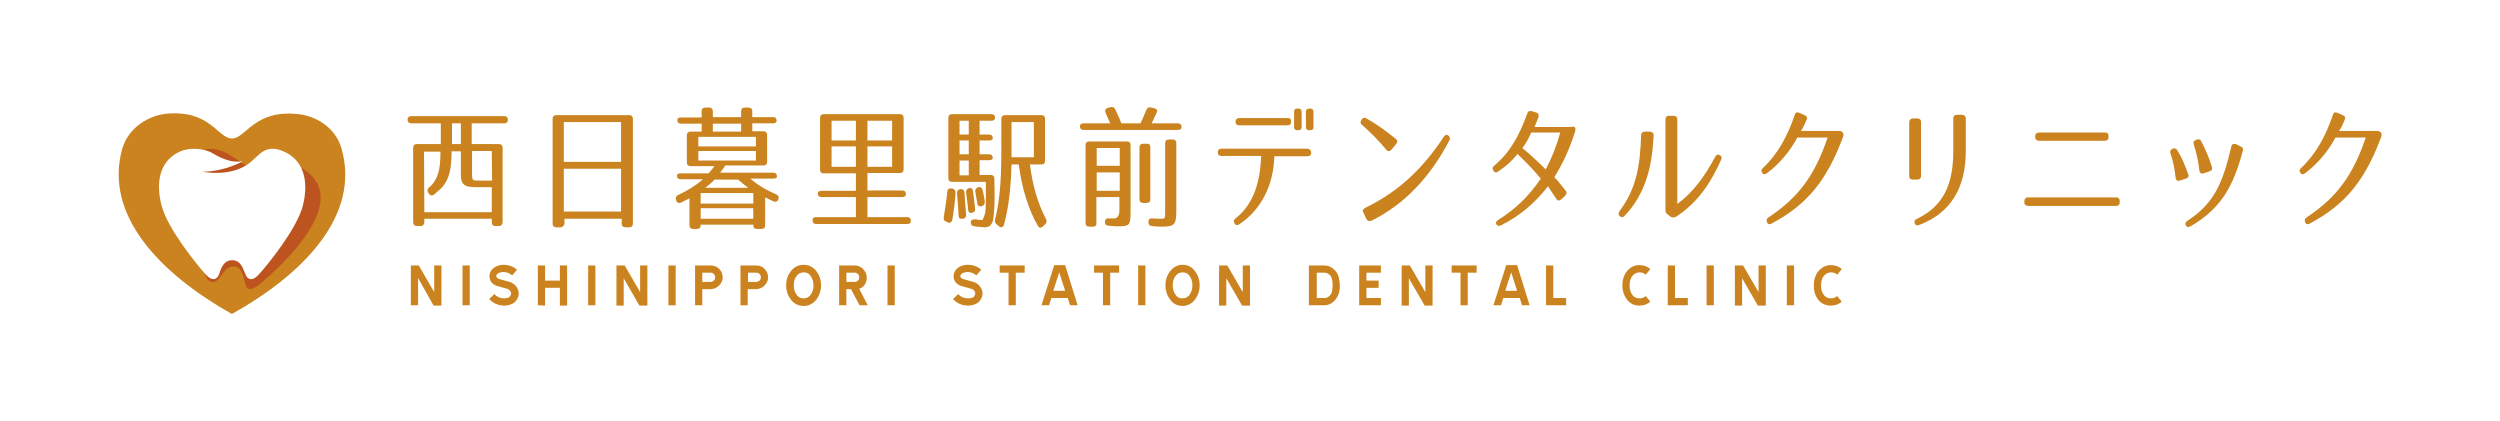 <?xml version="1.0" encoding="utf-8"?>
<!-- Generator: Adobe Illustrator 27.7.0, SVG Export Plug-In . SVG Version: 6.00 Build 0)  -->
<svg version="1.1" id="レイヤー_1" xmlns="http://www.w3.org/2000/svg" xmlns:xlink="http://www.w3.org/1999/xlink" x="0px"
	 y="0px" viewBox="0 0 760 128" style="enable-background:new 0 0 760 128;" xml:space="preserve">
<style type="text/css">
	.st0{fill:#FFFFFF;}
	.st1{fill:#CA831E;}
	.st2{fill:#BD541F;}
</style>
<rect class="st0" width="760" height="128"/>
<g>
	<g>
		<path class="st1" d="M70.5,42.1c4.3,0,6.7-8.9,20.2-7.4c5,0.5,11.2,3.8,13.1,10.4c5.9,20.4-11.6,38.2-33.2,50.3h-0.2
			c-21.5-12.1-39-29.9-33.2-50.3c2-6.6,8.2-9.9,13.1-10.5C63.9,33.2,66.2,42.1,70.5,42.1z"/>
		<path class="st2" d="M61.9,82.5c0.7,1.8,1.4,3.3,2.8,3.3c1.3,0,2.4-1.8,3.2-2.9c0.8-1,1.6-2,3.6-1.9c2.1,0.1,3,5,3.2,5.7
			c0.2,0.6,0.8,2.7,4.7-0.7c3.9-3.3,30.7-26.2,10.8-35.7c0,0-10.1,1.8-13.7,0.8c-3.6-1-8.4-7.4-14.8-5.5L61.9,82.5z"/>
		<path class="st0" d="M85.9,45.9L85.9,45.9c6.5,2.6,8,9.2,6.2,16.5c-1.8,7.2-11,18.4-13.3,20.9c-2.3,2.6-3.6,1.4-4.1,0.3
			c-0.6-1.2-1.2-4.5-4.1-4.5l0,0c-3,0-3.6,3.3-4.1,4.5c-0.5,1.1-1.8,2.3-4.1-0.3S50.9,69.6,49.1,62.4c-1.9-7.3-0.4-13.9,6-16.5
			c0,0,0,0,0.1,0c3.5-1.4,7.7-0.3,9.1,0.5c1.4,0.8,5.4,3.4,9.5,2.6c0,0-5.1,3.1-12.2,3.2c0,0,8.9,1.9,14.7-3
			C79.1,46.7,81,43.9,85.9,45.9z"/>
	</g>
	<g>
		<path class="st1" d="M126.7,43.8h7.3v-6.3h-8.9c-0.7,0-1.2-0.4-1.2-1.1s0.4-1.1,1.2-1.1h28.2c0.7,0,1.1,0.4,1.1,1.1
			s-0.4,1.1-1.1,1.1h-9.9v6.3h8.3c0.7,0,1.1,0.4,1.1,1.1v22.6c0,0.7-0.4,1.2-1.1,1.2h-1.1c-0.7,0-1.1-0.4-1.1-1.2v-1H129v1
			c0,0.7-0.4,1.2-1.1,1.2h-1.1c-0.7,0-1.2-0.4-1.2-1.2V45C125.6,44.2,126,43.8,126.7,43.8z M129,64.5h20.5v-7.6h-4.9
			c-3.6,0-4.5-0.9-4.5-4V46h-2.8c-0.1,5.6-0.7,8.1-2.6,10.6c-0.5,0.6-1.6,1.6-2.7,2.5c-0.6,0.5-1.2,0.4-1.6-0.2l-0.2-0.3
			c-0.4-0.6-0.3-1.1,0.2-1.6c1.5-1.2,2.4-2.7,3-5.1c0.3-1.2,0.5-3.2,0.5-5.8h-5L129,64.5L129,64.5z M137.4,37.5v6.3h2.7v-6.3H137.4z
			 M149.5,45.9h-6v5.9c0,3.1-0.1,3.1,2,3.1h4.1L149.5,45.9L149.5,45.9z"/>
		<path class="st1" d="M170.3,69.1h-1.2c-0.7,0-1.1-0.4-1.1-1.1V36.1c0-0.7,0.4-1.1,1.1-1.1h22.2c0.7,0,1.1,0.4,1.1,1.1V68
			c0,0.7-0.4,1.1-1.1,1.1h-1.2c-0.7,0-1.1-0.4-1.1-1.1v-1.5h-17.4V68C171.4,68.7,171,69.1,170.3,69.1z M171.4,49.2h17.4V37.1h-17.4
			V49.2z M171.4,51.3v13h17.4v-13H171.4z"/>
		<path class="st1" d="M207,61.6c-0.6,0.3-1.2,0-1.5-0.7v-0.1c-0.2-0.7,0-1.2,0.6-1.5c2.8-1.3,5.3-2.8,7.6-4.8h-6.8
			c-0.7,0-1.1-0.4-1.1-1.1c0-0.5,0.4-0.7,1.1-0.7h8.5c0.2-0.2,0.9-1,1.8-2.2h-7.3c-0.7,0-1.1-0.4-1.1-1.1v-8.3
			c0-0.7,0.4-1.1,1.1-1.1h3.4v-2.4H207c-0.7,0-1.1-0.4-1.1-1.1c0-0.5,0.4-0.8,1.1-0.8h6.3v-1.9c0-0.7,0.4-1.1,1.1-1.1h1.2
			c0.7,0,1.1,0.4,1.1,1.1v1.8h8.6v-1.8c0-0.7,0.4-1.1,1.1-1.1h1.2c0.7,0,1.1,0.4,1.1,1.1v1.8h6.3c0.7,0,1.1,0.4,1.1,1.1
			c0,0.5-0.4,0.8-1.1,0.8h-6.3v2.4h3.4c0.7,0,1.1,0.4,1.1,1.1v8.2c0,0.7-0.4,1.1-1.1,1.1h-11.6c-0.4,0.6-0.9,1.3-1.6,2.2h16.2
			c0.7,0,1.1,0.4,1.1,1.1c0,0.5-0.4,0.7-1.1,0.7h-7c2.2,1.9,4.8,3.5,7.9,4.8c0.6,0.3,0.9,0.8,0.6,1.5c-0.2,0.7-0.8,0.9-1.5,0.6
			l-2.5-1.2v8.5c0,0.7-0.4,1.1-1.1,1.1h-1.4c-0.7,0-1.1-0.4-1.1-1.1v-0.2h-16v0.2c0,0.7-0.4,1.1-1.1,1.1h-1.2
			c-0.7,0-1.1-0.4-1.1-1.1v-8.2C208.7,60.7,207.9,61.2,207,61.6z M212.3,44.5h17.5v-2.9h-17.5V44.5z M212.3,45.9v2.9h17.5v-2.9
			H212.3z M213,61.9h16v-3.2h-16V61.9z M213,63.3v3.2h16v-3.2H213z M224.4,54.6h-7.2c-0.4,0.5-1.4,1.4-2.8,2.5h13.1
			C225.8,55.9,224.8,54.9,224.4,54.6z M216.7,40h8.6v-2.4h-8.6V40z"/>
		<path class="st1" d="M274.7,35.8v15.7c0,0.7-0.4,1.1-1.1,1.1h-9.9v5.3h10.6c0.7,0,1.1,0.4,1.1,1.2c0,0.5-0.4,0.8-1.1,0.8h-10.6V66
			h12.1c0.7,0,1.1,0.4,1.1,1.2c0,0.6-0.4,0.9-1.1,0.9h-27.7c-0.7,0-1.1-0.4-1.1-1.2c0-0.6,0.4-0.9,1.1-0.9h12.1v-6.1h-10.5
			c-0.7,0-1.1-0.4-1.1-1.1c0-0.5,0.4-0.8,1.1-0.8h10.5v-5.3h-9.8c-0.7,0-1.1-0.4-1.1-1.1V35.8c0-0.7,0.4-1.1,1.1-1.1h23.1
			C274.3,34.7,274.7,35.1,274.7,35.8z M252.8,42.7h7.4v-6h-7.4V42.7z M260.2,50.7v-6.2h-7.4v6.2H260.2z M263.7,42.7h7.5v-6h-7.5
			V42.7L263.7,42.7z M263.7,50.7h7.5v-6.2h-7.5V50.7L263.7,50.7z"/>
		<path class="st1" d="M290.5,58.6c-0.2,2.7-0.5,5.4-1,8.2c-0.2,0.8-0.7,1.1-1.4,0.8l-0.4-0.2c-0.7-0.2-0.9-0.7-0.8-1.4
			c0.4-2.4,0.8-5,1.1-7.7c0-0.8,0.5-1.1,1.3-1h0.3C290.1,57.5,290.5,57.9,290.5,58.6z M302.2,64.3c-0.2,1.9-0.2,3.1-0.9,3.9
			c-0.2,0.4-0.9,0.9-1.8,0.9c-0.7,0-1.8-0.1-3.3-0.3c-0.7-0.1-1.1-0.5-1.1-1.2c0-0.7,0.6-1,1.6-0.9c0.7,0.1,1.4,0.2,1.9,0.2
			c0.1,0,0.7-1.2,0.9-2.2c0.1-0.8,0.2-1.9,0.2-3.3c0-1.4,0-3.5,0-6.1h-10.3c-0.7,0-1.1-0.4-1.1-1.1V35.8c0-0.7,0.4-1.1,1.1-1.1h12
			c0.7,0,1.1,0.4,1.1,1.1c0,0.6-0.4,0.9-1.1,0.9h-3.6v4.2h2.9c0.7,0,1.1,0.4,1.1,1.1c0,0.5-0.4,0.7-1.1,0.7h-2.9v4.2h2.9
			c0.7,0,1.1,0.4,1.1,1.1c0,0.4-0.4,0.7-1.1,0.7h-2.9v4.5h3.4c0.7,0,1.1,0.4,1.1,1.1v0.9C302.4,59.3,302.4,62.3,302.2,64.3z
			 M293.2,58.6c0.2,2.4,0.3,4.6,0.5,6.7c0,0.7-0.3,1.1-1,1.2h-0.1c-0.7,0.1-1.2-0.2-1.2-1c-0.1-2-0.2-4.3-0.5-6.7
			c0-0.7,0.3-1.2,1-1.3l0,0C292.7,57.4,293.2,57.8,293.2,58.6z M294.5,40.9v-4.2h-2.8v4.2H294.5z M294.5,42.7h-2.8v4.2h2.8V42.7z
			 M294.5,48.8h-2.8v4.5h2.8V48.8z M295.5,64.7c-0.7,0.2-1.1-0.2-1.2-1c-0.1-1.6-0.4-3.3-0.6-5.1c-0.1-0.7,0.2-1.2,0.9-1.4
			c0.7-0.2,1.1,0.2,1.2,1c0.2,1.8,0.5,3.5,0.6,5.1C296.6,64.1,296.2,64.5,295.5,64.7z M298.4,62.7c-0.7,0.2-1.2-0.1-1.3-0.9
			l-0.6-3.5c-0.1-0.7,0.2-1.2,0.9-1.4c0.7-0.2,1.2,0.2,1.4,1.2c0.2,1.2,0.5,2.3,0.6,3.2C299.4,62.1,299,62.5,298.4,62.7z
			 M305.2,68.3c-0.2,0.8-0.9,1-1.5,0.5l-0.7-0.6c-0.5-0.4-0.7-0.9-0.5-1.5c1.3-5.1,1.9-11,1.9-20.4V36.1c0-0.7,0.4-1.1,1.1-1.1h11.1
			c0.7,0,1.1,0.4,1.1,1.1v12.8c0,0.7-0.4,1.1-1.1,1.1h-3.5c0.8,6.5,2.5,12.1,4.9,16.6c0.3,0.6,0.2,1.1-0.3,1.6l-0.6,0.6
			c-0.6,0.5-1.1,0.6-1.5,0c-2.9-4.9-5-11.7-5.9-18.8h-2.2C307.3,57.4,306.6,63.3,305.2,68.3z M314.3,47.8V37.1h-6.8v10.7
			C307.5,47.8,314.3,47.8,314.3,47.8z"/>
		<path class="st1" d="M359.2,38.6c0,0.6-0.4,0.9-1.1,0.9h-28.7c-0.7,0-1.1-0.4-1.1-1.1c0-0.6,0.4-0.9,1.1-0.9h8.1
			c-0.6-1.3-1-2.3-1.4-3.2c-0.3-0.7-0.1-1.2,0.6-1.5l0.8-0.2c0.7-0.2,1.2,0,1.5,0.6c0.8,1.6,1.4,3,1.9,4.3h5.8
			c0.5-1,1.1-2.4,1.8-4.1c0.3-0.7,0.8-0.9,1.5-0.7l0.9,0.2c0.8,0.2,1.1,0.7,0.7,1.4c-0.5,1-0.9,2-1.5,3.2h8
			C358.8,37.5,359.2,37.9,359.2,38.6z M332.3,68.9h-1.2c-0.7,0-1.1-0.4-1.1-1.2V44.1c0-0.7,0.4-1.1,1.1-1.1h11.5
			c0.7,0,1.1,0.4,1.1,1.1v20c0,4.4-0.2,4.7-4,4.7c-0.3,0-1.2,0-2.7-0.2c-0.8,0-1.1-0.5-1.1-1.2c0-0.7,0.4-1.1,1.2-1
			c0.8,0,1.1,0,1.6,0c1,0,1.6-0.9,1.6-2.5v-4h-7v7.8C333.4,68.5,333,68.9,332.3,68.9z M333.4,50.4h7V45h-7V50.4z M333.4,52.4V58h7
			v-5.6C340.5,52.4,333.4,52.4,333.4,52.4z M349.7,44.8v15.8c0,0.7-0.4,1.1-1.1,1.1h-1.1c-0.7,0-1.1-0.4-1.1-1.1V44.8
			c0-0.7,0.4-1.1,1.1-1.1h1.1C349.3,43.6,349.7,44,349.7,44.8z M355.4,42.4h1.1c0.7,0,1.1,0.4,1.1,1.1V64c0,4.2-0.5,4.9-4.3,4.9
			c-0.8,0-1.9,0-3.1-0.2c-0.7,0-1.1-0.5-1.1-1.2l0,0c0-0.8,0.4-1.2,1.2-1.1c1.1,0.1,2.1,0.1,2.8,0.1c1.1,0,1.1-0.1,1.1-2.7V43.5
			C354.2,42.8,354.6,42.4,355.4,42.4z"/>
		<path class="st1" d="M398.6,46.4L398.6,46.4c0,0.8-0.4,1.1-1.1,1.1h-10.1c-0.2,8.4-3.8,16.2-10.7,20.7c-0.6,0.4-1.1,0.3-1.4-0.3
			c-0.4-0.6-0.2-1.1,0.3-1.5c5.6-4.4,7.5-11.2,7.8-19h-12.1c-0.7,0-1.1-0.4-1.1-1.1l0,0c0-0.7,0.4-1.1,1.1-1.1h26.1
			C398.2,45.3,398.6,45.7,398.6,46.4z M392.5,37c0,0.7-0.4,1.1-1.1,1.1h-14.7c-0.7,0-1.1-0.4-1.1-1.1s0.4-1.1,1.1-1.1h14.7
			C392.2,35.8,392.5,36.2,392.5,37z M395.7,38.6c0,0.7-0.4,1-1.1,1h-0.1c-0.7,0-1.1-0.3-1.1-1V34c0-0.7,0.3-1,1.1-1h0.1
			c0.7,0,1.1,0.3,1.1,1V38.6z M399.3,38.6c0,0.7-0.3,1-1.1,1h-0.1c-0.7,0-1.1-0.3-1.1-1V34c0-0.7,0.4-1,1.1-1h0.1
			c0.7,0,1.1,0.3,1.1,1V38.6z"/>
		<path class="st1" d="M415.4,36c3.2,1.8,5.9,3.8,8.9,6.2c0.6,0.5,0.6,1,0.1,1.6l-1.4,1.7c-0.5,0.6-1.1,0.6-1.6,0
			c-2.2-2.7-4.6-5.1-7.3-7.5c-0.6-0.4-0.6-1-0.2-1.6l0,0C414.3,35.8,414.8,35.6,415.4,36z M415,63.2c9.9-4.8,17.3-11.6,23.9-21.6
			c0.4-0.6,0.9-0.8,1.4-0.4s0.6,0.9,0.3,1.5C435,53.4,427.3,62,416.9,67.1c-0.6,0.3-1.2,0.1-1.5-0.5l-0.9-1.9
			C414.1,64.1,414.3,63.6,415,63.2z"/>
		<path class="st1" d="M478.8,38.8c0.2,0.3,0.2,0.6,0,1.3c-1.7,5.3-3.6,9.4-6.3,13.8c0.6,0.5,1.2,1.2,1.8,2c0.5,0.6,1,1.2,1.6,2
			c0.5,0.5,0.4,1.1-0.1,1.6l-1.2,1.1c-0.6,0.5-1.1,0.5-1.5-0.2c-1.1-1.7-2-2.8-2.5-3.8c-4.2,5.5-9.1,9.3-14.3,11.9
			c-0.6,0.3-1.1,0.2-1.4-0.3s-0.1-0.9,0.5-1.3c5.2-3.3,9.2-7,13-12.6c-2.3-2.8-4.7-5.2-7.1-7.5c-1.4,1.9-3.3,3.6-5.8,5.3
			c-0.6,0.5-1.1,0.4-1.5-0.2c-0.4-0.6-0.3-1,0.2-1.5c4.9-4.1,7.6-9.1,10.1-15.9c0.2-0.7,0.7-0.9,1.4-0.7l1.3,0.4
			c0.7,0.2,0.9,0.7,0.7,1.4c-0.4,1.1-0.8,2-1.2,3h11.1C478.3,38.4,478.6,38.5,478.8,38.8z M462.8,45c2.2,1.8,4.8,4.2,7.1,6.5
			c1.8-3.4,3.3-7.1,4.4-11.2h-8.8C464.7,42.1,464,43.4,462.8,45z"/>
		<path class="st1" d="M502.7,41.3c-0.5,9.7-2.5,17.6-8.8,24.3c-0.5,0.6-1.1,0.5-1.6,0c-0.4-0.4-0.3-0.9,0.1-1.5
			c5.2-7,6.2-14,6.5-23c0-0.7,0.5-1.1,1.2-1.1h1.5C502.3,40.1,502.8,40.5,502.7,41.3z M521.4,47.7c0.4-0.7,0.9-0.9,1.6-0.4
			c0.4,0.3,0.5,0.7,0.2,1.3c-2.9,6.6-7,13-13.7,17.3c-0.6,0.3-1.1,0.3-1.6,0l-0.9-0.7c-0.5-0.3-0.7-0.7-0.7-1.3V36.3
			c0-0.7,0.4-1.1,1.1-1.1h1.4c0.7,0,1.1,0.4,1.1,1.1V62C514.6,58.6,518.2,53.7,521.4,47.7z"/>
		<path class="st1" d="M560.2,40.3c0.2,0.3,0.3,0.7,0.1,1.3C555.5,54.4,549.8,62,538.5,68c-0.6,0.3-1.1,0.2-1.3-0.4
			c-0.3-0.6-0.2-1.1,0.4-1.5c9.2-6.1,14.1-12.8,18-24.3h-9.2c-2.2,4.1-5.3,7.9-9.3,10.9c-0.6,0.4-1.1,0.4-1.4-0.2
			c-0.4-0.5-0.3-0.9,0.2-1.4c4.6-4.3,7.6-9.9,9.7-16.2c0.2-0.7,0.7-0.9,1.4-0.6l1.6,0.7c0.7,0.3,0.9,0.8,0.6,1.4
			c-0.5,1.2-0.9,2.2-1.7,3.4H559C559.6,39.8,559.9,39.9,560.2,40.3z"/>
		<path class="st1" d="M584,37.1v16.4c0,0.7-0.4,1.1-1.2,1.1h-1.3c-0.7,0-1.1-0.4-1.1-1.1V37.2c0-0.7,0.4-1.1,1.1-1.2h1.3
			C583.6,36,584,36.4,584,37.1z M583.4,68.4c-0.7,0.3-1.3,0-1.4-0.8c-0.1-0.5,0.2-0.8,0.8-1.1c7.9-3.8,11-10.3,11-20.6V36
			c0-0.7,0.4-1.1,1.1-1.1h1.5c0.7,0,1.2,0.4,1.2,1.1v9.9C597.6,56.9,593.2,64.7,583.4,68.4z"/>
		<path class="st1" d="M644.4,61.2v0.3c0,0.7-0.4,1.1-1.1,1.1h-26.7c-0.7,0-1.2-0.4-1.2-1.1v-0.3c0-0.7,0.4-1.2,1.2-1.2h26.7
			C644,60,644.4,60.4,644.4,61.2z M641,41.4v0.3c0,0.7-0.4,1.1-1.2,1.1h-19.9c-0.7,0-1.2-0.4-1.2-1.1v-0.3c0-0.7,0.4-1.1,1.2-1.1
			h19.9C640.6,40.2,641,40.6,641,41.4z"/>
		<path class="st1" d="M661.9,45.7c1.4,2.2,2.3,4.5,3.3,7.2c0.3,0.7,0,1.2-0.7,1.4l-1.8,0.6c-0.7,0.2-1.2,0-1.3-0.8
			c-0.3-2.6-0.7-5-1.6-7.5c-0.2-0.6,0-1.1,0.7-1.4l0,0C661.1,45,661.6,45.1,661.9,45.7z M681.8,45.9c-2.8,10.5-6.5,17.5-15.9,22.9
			c-0.7,0.4-1.2,0.2-1.4-0.3c-0.3-0.5-0.1-1,0.5-1.4c8.3-5.4,10.8-11.8,13.3-22.5c0.2-0.8,0.7-1,1.4-0.8l1.4,0.7
			C681.8,44.7,682,45.2,681.8,45.9z M669.1,42.8c1.3,2.5,2.3,4.7,3.3,7.9c0.2,0.7,0,1.2-0.7,1.4l-1.8,0.6c-0.8,0.2-1.2-0.1-1.3-0.9
			c-0.3-2.7-0.8-5.2-1.7-7.9c-0.2-0.6,0-1.1,0.7-1.4h0.1C668.3,42.2,668.8,42.3,669.1,42.8z"/>
		<path class="st1" d="M723.8,40.3c0.2,0.3,0.3,0.7,0.1,1.3C719.1,54.4,713.4,62,702.1,68c-0.6,0.3-1.1,0.2-1.3-0.4
			c-0.3-0.6-0.2-1.1,0.4-1.5c9.2-6.1,14.1-12.8,18-24.3H710c-2.2,4.1-5.3,7.9-9.3,10.9c-0.6,0.4-1.1,0.4-1.4-0.2
			c-0.4-0.5-0.3-0.9,0.2-1.4c4.6-4.3,7.6-9.9,9.7-16.2c0.2-0.7,0.7-0.9,1.4-0.6l1.6,0.7c0.7,0.3,0.9,0.8,0.6,1.4
			c-0.5,1.2-0.9,2.2-1.7,3.4h11.5C723.1,39.8,723.5,39.9,723.8,40.3z"/>
	</g>
	<g>
		<path class="st1" d="M124.8,80.7h2.5l4.7,8.1v-8.1h2.2v12.2h-2.4l-4.7-8.4v8.3h-2.2V80.7H124.8z"/>
		<path class="st1" d="M142.8,92.8h-2.2V80.7h2.2V92.8z"/>
		<path class="st1" d="M151.7,84.8l3.2,0.9c1,0.3,1.8,0.9,2.3,1.8c0.3,0.5,0.5,1.1,0.5,1.7c0,0.6-0.2,1.2-0.5,1.7
			c-0.3,0.6-0.7,1-1.2,1.3c-0.5,0.3-1.1,0.5-1.7,0.6c-0.3,0.1-0.7,0.1-1,0.1c-1.8,0-3.4-0.7-4.6-2l1.6-1.5c0.8,0.9,1.8,1.3,2.9,1.3
			c0.3,0,0.5,0,0.8-0.1c0.6,0,1-0.3,1.2-0.8c0.1-0.2,0.2-0.4,0.2-0.6c0-0.2-0.1-0.4-0.2-0.6c-0.2-0.4-0.6-0.7-1-0.8l0,0l-3.2-0.9
			c-0.6-0.2-1.2-0.6-1.6-1.1c-0.4-0.5-0.6-1.2-0.6-1.8c0-0.7,0.2-1.3,0.6-1.9c0.7-0.8,1.5-1.3,2.6-1.5c0.4-0.1,0.8-0.1,1.1-0.1
			c1.6,0,2.9,0.5,4.1,1.5l-1.5,1.7c-0.8-0.7-1.7-1-2.7-1c-0.3,0-0.5,0-0.8,0.1c-0.5,0.1-0.9,0.3-1.2,0.7c-0.1,0.2-0.2,0.3-0.2,0.5
			C151.1,84.4,151.3,84.7,151.7,84.8z"/>
		<path class="st1" d="M163.5,92.8V80.7h2.2v4.6h4.5v-4.6h2.2v12.2h-2.2v-5.4h-4.5v5.4L163.5,92.8L163.5,92.8z"/>
		<path class="st1" d="M181,92.8h-2.2V80.7h2.2V92.8z"/>
		<path class="st1" d="M187.4,80.7h2.5l4.7,8.1v-8.1h2.2v12.2h-2.4l-4.8-8.3v8.3h-2.2V80.7z"/>
		<path class="st1" d="M205.4,92.8h-2.2V80.7h2.2V92.8z"/>
		<path class="st1" d="M218.6,81.7c0.7,0.7,1.1,1.6,1.1,2.6s-0.4,1.8-1.1,2.5c-0.7,0.7-1.6,1.1-2.6,1.1h-2.5v4.9h-2.2V80.7h4.7
			C217,80.7,217.9,81,218.6,81.7z M217,85.3c0.3-0.3,0.4-0.6,0.4-1s-0.1-0.7-0.4-1c-0.3-0.3-0.6-0.4-1-0.4h-2.5v2.8h2.5
			C216.4,85.7,216.8,85.5,217,85.3z"/>
		<path class="st1" d="M232.4,81.7c0.7,0.7,1.1,1.6,1.1,2.6s-0.4,1.8-1.1,2.5c-0.7,0.7-1.6,1.1-2.6,1.1h-2.5v4.9h-2.2V80.7h4.7
			C230.9,80.7,231.7,81,232.4,81.7z M230.9,85.3c0.3-0.3,0.4-0.6,0.4-1s-0.1-0.7-0.4-1c-0.3-0.3-0.6-0.4-1-0.4h-2.5v2.8h2.5
			C230.3,85.7,230.6,85.5,230.9,85.3z"/>
		<path class="st1" d="M249.6,86.7L249.6,86.7c0,1.8-0.6,3.4-1.7,4.7c-0.9,1-2.1,1.6-3.6,1.6l0,0l0,0c-1.4,0-2.6-0.5-3.6-1.6
			c-1.1-1.3-1.7-2.8-1.7-4.6v-0.1c0-1.8,0.6-3.3,1.7-4.6c0.9-1,2.1-1.6,3.6-1.6l0,0l0,0c1.4,0,2.6,0.5,3.6,1.6
			C249,83.4,249.6,84.9,249.6,86.7z M247.3,86.7c0-1.2-0.4-2.3-1.1-3.1c-0.5-0.6-1.1-0.8-1.9-0.8l0,0l0,0c-0.8,0-1.4,0.3-1.9,0.8
			c-0.8,0.9-1.1,1.9-1.1,3.1v0.1c0,1.2,0.4,2.3,1.1,3.1c0.5,0.6,1.1,0.8,1.9,0.8l0,0l0,0c0.8,0,1.4-0.3,1.9-0.8
			C247,89,247.3,88,247.3,86.7L247.3,86.7z"/>
		<path class="st1" d="M263.8,92.8h-2.5l-2.6-4.9h-1.4v4.9h-2.2V80.7h4.7c1,0,1.8,0.3,2.6,1.1c0.7,0.7,1.1,1.6,1.1,2.6
			c0,0.8-0.2,1.4-0.6,2.1c-0.4,0.6-1,1.1-1.7,1.3L263.8,92.8z M260.8,85.3c0.3-0.3,0.4-0.6,0.4-1s-0.1-0.7-0.4-1
			c-0.3-0.3-0.6-0.4-1-0.4h-2.5v2.8h2.5C260.2,85.7,260.6,85.5,260.8,85.3z"/>
		<path class="st1" d="M272,92.8h-2.2V80.7h2.2V92.8z"/>
		<path class="st1" d="M292.7,84.8l3.2,0.9c1,0.3,1.8,0.9,2.3,1.8c0.3,0.5,0.5,1.1,0.5,1.7c0,0.6-0.2,1.2-0.5,1.7
			c-0.3,0.6-0.7,1-1.2,1.3c-0.5,0.3-1.1,0.5-1.7,0.6c-0.3,0.1-0.7,0.1-1,0.1c-1.8,0-3.4-0.7-4.6-2l1.6-1.5c0.8,0.9,1.8,1.3,3,1.3
			c0.3,0,0.5,0,0.8-0.1c0.6,0,1-0.3,1.2-0.8c0.1-0.2,0.2-0.4,0.2-0.6c0-0.2-0.1-0.4-0.2-0.6c-0.2-0.4-0.5-0.7-1-0.8l0,0l-3.2-0.9
			c-0.6-0.2-1.2-0.6-1.6-1.1c-0.4-0.5-0.6-1.2-0.6-1.8c0-0.7,0.2-1.3,0.6-1.9c0.7-0.8,1.5-1.3,2.6-1.5c0.4-0.1,0.8-0.1,1.1-0.1
			c1.6,0,3,0.5,4.1,1.5l-1.5,1.7c-0.8-0.7-1.7-1-2.7-1c-0.3,0-0.5,0-0.8,0.1c-0.5,0.1-0.9,0.3-1.2,0.7c-0.1,0.2-0.2,0.3-0.2,0.5
			C292.1,84.4,292.3,84.7,292.7,84.8z"/>
		<path class="st1" d="M308.8,82.9v9.9h-2.2v-9.9h-2.7v-2.2h7.6v2.2H308.8z"/>
		<path class="st1" d="M327.6,92.8h-2.3l-0.7-2.2h-5l-0.7,2.2h-2.3l3.9-12.2h3.3L327.6,92.8z M323.8,88.4l-1.8-5.6l-1.8,5.6H323.8z"
			/>
		<path class="st1" d="M337.5,82.9v9.9h-2.2v-9.9h-2.7v-2.2h7.6v2.2H337.5z"/>
		<path class="st1" d="M348.2,92.8H346V80.7h2.2V92.8z"/>
		<path class="st1" d="M364.7,86.7L364.7,86.7c0,1.8-0.6,3.4-1.7,4.7c-0.9,1-2.1,1.6-3.5,1.6l0,0l0,0c-1.4,0-2.6-0.5-3.5-1.6
			c-1.1-1.3-1.7-2.8-1.7-4.6v-0.1c0-1.8,0.6-3.3,1.7-4.6c0.9-1,2.1-1.6,3.5-1.6l0,0l0,0c1.4,0,2.6,0.5,3.5,1.6
			C364.1,83.4,364.7,84.9,364.7,86.7z M362.5,86.7c0-1.2-0.4-2.3-1.1-3.1c-0.5-0.6-1.1-0.8-1.9-0.8l0,0l0,0c-0.8,0-1.4,0.3-1.9,0.8
			c-0.8,0.9-1.1,1.9-1.1,3.1v0.1c0,1.2,0.4,2.3,1.1,3.1c0.5,0.6,1.1,0.8,1.9,0.8l0,0l0,0c0.8,0,1.4-0.3,1.9-0.8
			C362.1,89,362.5,88,362.5,86.7L362.5,86.7z"/>
		<path class="st1" d="M370.6,80.7h2.5l4.7,8.1v-8.1h2.2v12.2h-2.4l-4.8-8.3v8.3h-2.2L370.6,80.7L370.6,80.7z"/>
		<path class="st1" d="M407.3,86.7c0,0.5,0,1.1-0.1,1.6c-0.2,1.3-0.8,2.5-1.8,3.4c-0.8,0.7-1.7,1.1-2.8,1.1h-4.7V80.7h4.7
			c1,0,1.9,0.3,2.7,1c1.1,0.9,1.7,2,1.8,3.4C407.3,85.8,407.3,86.4,407.3,86.7z M405.1,86.7c0-0.2,0-0.7-0.1-1.4
			c-0.1-0.8-0.4-1.5-1-1.9c-0.4-0.3-0.8-0.5-1.3-0.5l0,0h-2.4v7.7h2.4l0,0c0.5,0,0.9-0.2,1.3-0.5c0.6-0.5,1-1.2,1-2
			C405.1,87.6,405.1,87.2,405.1,86.7z"/>
		<path class="st1" d="M413.2,80.7h6.6v2.2h-4.4v2.4h3.7v2.2h-3.7v3.1h4.4v2.2h-6.6V80.7z"/>
		<path class="st1" d="M426.1,80.7h2.5l4.7,8.1v-8.1h2.2v12.2h-2.4l-4.8-8.3v8.3h-2.2V80.7z"/>
		<path class="st1" d="M446.2,82.9v9.9H444v-9.9h-2.7v-2.2h7.6v2.2H446.2z"/>
		<path class="st1" d="M465,92.8h-2.3l-0.7-2.2h-5l-0.7,2.2H454l3.9-12.2h3.3L465,92.8z M461.2,88.4l-1.8-5.6l-1.8,5.6H461.2z"/>
		<path class="st1" d="M472.2,90.6h3.9v2.2H470V80.7h2.2V90.6z"/>
		<path class="st1" d="M500.3,83.5c-0.5-0.5-1.2-0.7-1.9-0.7c-0.1,0-0.2,0-0.3,0c-1,0.2-1.7,0.7-2.2,1.6c-0.3,0.7-0.5,1.4-0.5,2.2
			c0,0,0,0.1,0,0.2v0.1c0,0.9,0.2,1.7,0.6,2.4c0.5,0.9,1.2,1.3,2.1,1.4c0.1,0,0.2,0,0.3,0c0.7,0,1.4-0.2,1.9-0.7l1.4,1.7
			c-0.9,0.8-2,1.2-3.3,1.2c-0.2,0-0.3,0-0.5,0c-0.8-0.1-1.6-0.3-2.2-0.8c-0.7-0.4-1.2-1.1-1.6-1.8c-0.6-1.1-0.9-2.2-0.9-3.5v-0.1
			c0,0,0-0.1,0-0.2c0-1.1,0.3-2.2,0.8-3.2c0.9-1.5,2.1-2.5,3.9-2.7c0.2,0,0.4,0,0.5,0c1.3,0,2.4,0.4,3.3,1.2L500.3,83.5z"/>
		<path class="st1" d="M509.2,90.6h3.9v2.2H507V80.7h2.2V90.6z"/>
		<path class="st1" d="M521,92.8h-2.2V80.7h2.2V92.8z"/>
		<path class="st1" d="M527.4,80.7h2.5l4.7,8.1v-8.1h2.2v12.2h-2.4l-4.8-8.3v8.3h-2.2V80.7L527.4,80.7z"/>
		<path class="st1" d="M545.4,92.8h-2.2V80.7h2.2V92.8z"/>
		<path class="st1" d="M558.5,83.5c-0.5-0.5-1.2-0.7-1.9-0.7c-0.1,0-0.2,0-0.3,0c-1,0.2-1.7,0.7-2.2,1.6c-0.3,0.7-0.5,1.4-0.5,2.2
			c0,0,0,0.1,0,0.2v0.1c0,0.9,0.2,1.7,0.6,2.4c0.5,0.9,1.2,1.3,2.1,1.4c0.1,0,0.2,0,0.3,0c0.7,0,1.3-0.2,1.9-0.7l1.4,1.7
			c-0.9,0.8-2,1.2-3.3,1.2c-0.2,0-0.3,0-0.5,0c-0.8-0.1-1.6-0.3-2.3-0.8c-0.7-0.4-1.2-1.1-1.6-1.8c-0.6-1.1-0.8-2.2-0.8-3.5v-0.1
			c0,0,0-0.1,0-0.2c0-1.1,0.3-2.2,0.8-3.2c0.9-1.5,2.2-2.5,3.9-2.7c0.2,0,0.4,0,0.5,0c1.3,0,2.4,0.4,3.3,1.2L558.5,83.5z"/>
	</g>
</g>
</svg>
